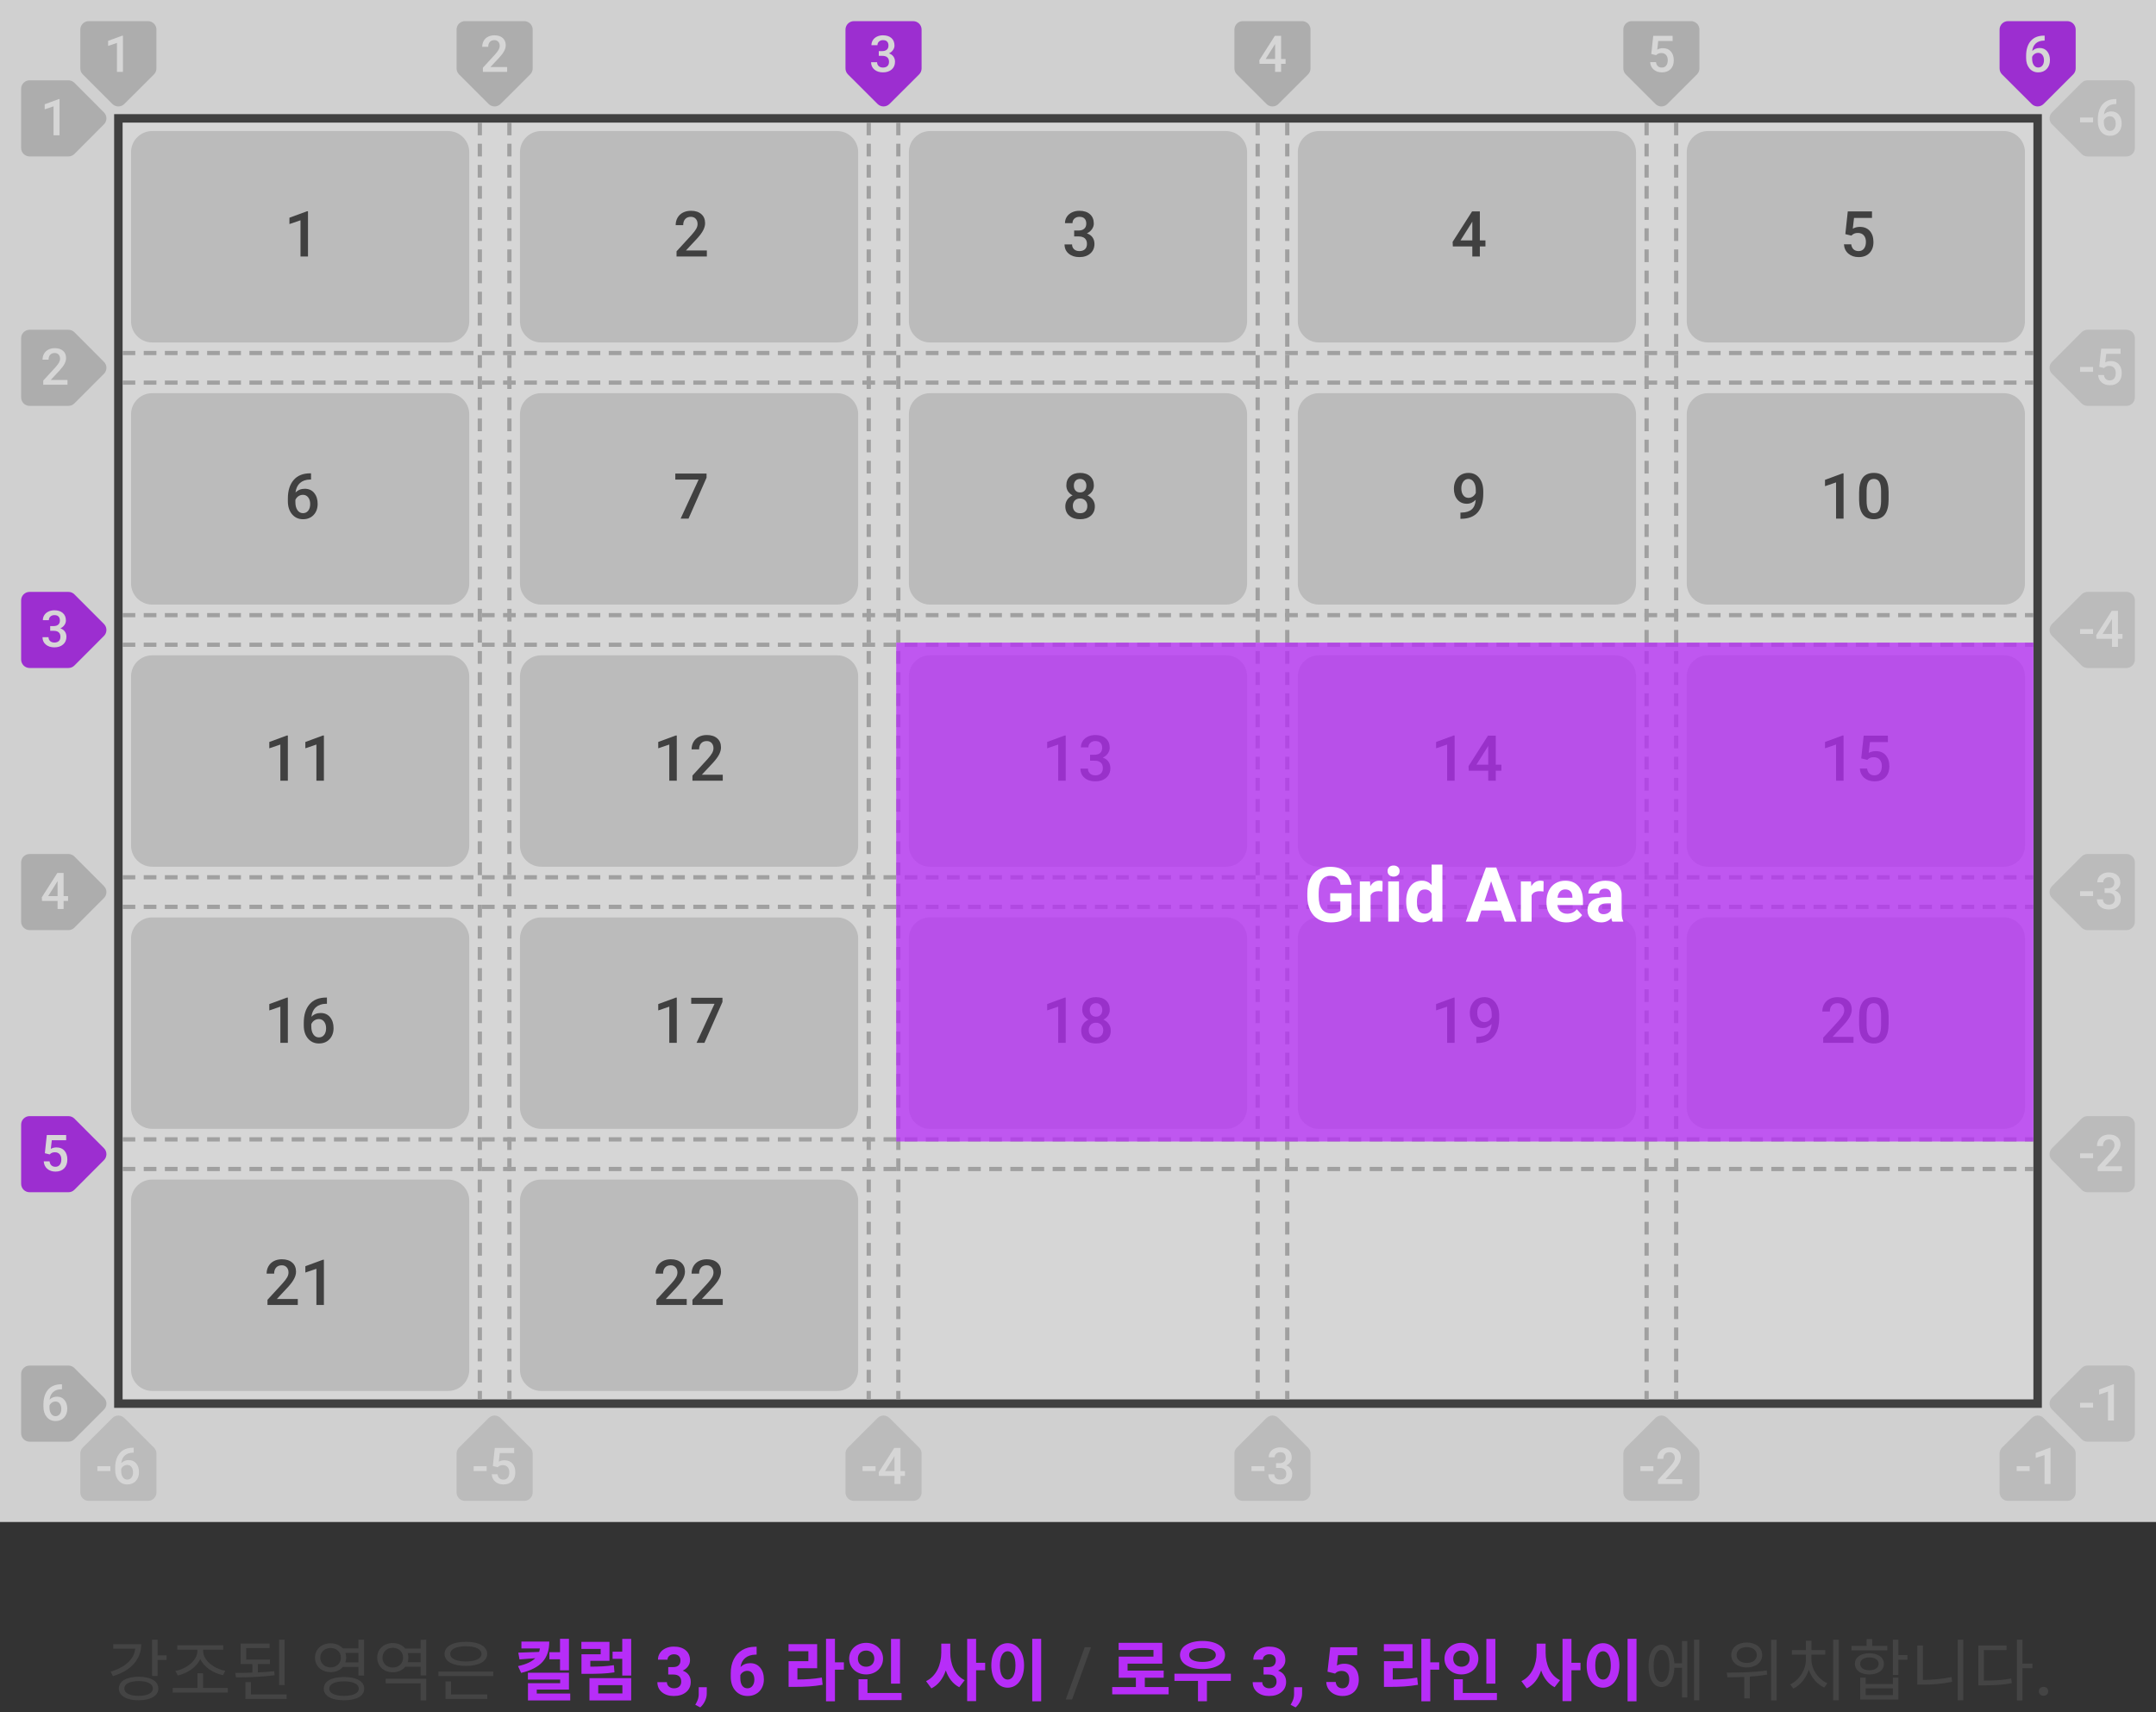 <svg width="510" height="405" viewBox="0 0 510 405" fill="none" xmlns="http://www.w3.org/2000/svg">
<rect x="0" y="0" width="510" height="405" fill="#333333" stroke="none"/>
<g opacity="0.8">
<rect width="510" height="360" fill="#F7F7F7"/>
<path d="M19 7C19 5.895 19.895 5 21 5H35C36.105 5 37 5.895 37 7V16.186C37 16.717 36.789 17.226 36.413 17.601L29.413 24.589C28.632 25.369 27.368 25.369 26.587 24.589L19.587 17.601C19.211 17.226 19 16.717 19 16.186V7Z" fill="#CCCCCC"/>
<path d="M29.084 17H27.666V10.15L25.574 10.865V9.664L28.902 8.439H29.084V17Z" fill="white"/>
<path d="M108 7C108 5.895 108.895 5 110 5H124C125.105 5 126 5.895 126 7V16.186C126 16.717 125.789 17.226 125.413 17.601L118.413 24.589C117.632 25.369 116.368 25.369 115.587 24.589L108.587 17.601C108.211 17.226 108 16.717 108 16.186V7Z" fill="#CCCCCC"/>
<path d="M119.965 17H114.229V16.021L117.07 12.922C117.48 12.465 117.771 12.084 117.943 11.779C118.119 11.471 118.207 11.162 118.207 10.854C118.207 10.447 118.092 10.119 117.861 9.869C117.635 9.619 117.328 9.494 116.941 9.494C116.48 9.494 116.123 9.635 115.869 9.916C115.615 10.197 115.488 10.582 115.488 11.07H114.064C114.064 10.551 114.182 10.084 114.416 9.67C114.654 9.252 114.992 8.928 115.43 8.697C115.871 8.467 116.379 8.352 116.953 8.352C117.781 8.352 118.434 8.561 118.91 8.979C119.391 9.393 119.631 9.967 119.631 10.701C119.631 11.127 119.51 11.574 119.268 12.043C119.029 12.508 118.637 13.037 118.09 13.631L116.004 15.863H119.965V17Z" fill="white"/>
<path d="M200 7C200 5.895 200.895 5 202 5H216C217.105 5 218 5.895 218 7V16.186C218 16.717 217.789 17.226 217.413 17.601L210.413 24.589C209.632 25.369 208.368 25.369 207.587 24.589L200.587 17.601C200.211 17.226 200 16.717 200 16.186V7Z" fill="#B72DF8"/>
<path d="M207.875 12.084H208.742C209.18 12.08 209.525 11.967 209.779 11.744C210.037 11.521 210.166 11.199 210.166 10.777C210.166 10.371 210.059 10.057 209.844 9.834C209.633 9.607 209.309 9.494 208.871 9.494C208.488 9.494 208.174 9.605 207.928 9.828C207.682 10.047 207.559 10.334 207.559 10.69H206.135C206.135 10.252 206.25 9.854 206.48 9.494C206.715 9.135 207.039 8.855 207.453 8.656C207.871 8.453 208.338 8.352 208.854 8.352C209.705 8.352 210.373 8.566 210.857 8.996C211.346 9.422 211.59 10.016 211.59 10.777C211.59 11.16 211.467 11.521 211.221 11.861C210.979 12.197 210.664 12.451 210.277 12.623C210.746 12.783 211.102 13.035 211.344 13.379C211.59 13.723 211.713 14.133 211.713 14.609C211.713 15.375 211.449 15.984 210.922 16.438C210.398 16.891 209.709 17.117 208.854 17.117C208.033 17.117 207.361 16.898 206.838 16.461C206.314 16.023 206.053 15.441 206.053 14.715H207.477C207.477 15.09 207.602 15.395 207.852 15.629C208.105 15.863 208.445 15.98 208.871 15.98C209.312 15.98 209.66 15.863 209.914 15.629C210.168 15.395 210.295 15.055 210.295 14.609C210.295 14.16 210.162 13.815 209.896 13.572C209.631 13.33 209.236 13.209 208.713 13.209H207.875V12.084Z" fill="white"/>
<path d="M292 7C292 5.895 292.895 5 294 5H308C309.105 5 310 5.895 310 7V16.186C310 16.717 309.789 17.226 309.413 17.601L302.413 24.589C301.632 25.369 300.368 25.369 299.587 24.589L292.587 17.601C292.211 17.226 292 16.717 292 16.186V7Z" fill="#CCCCCC"/>
<path d="M303.045 13.959H304.105V15.102H303.045V17H301.621V15.102H297.936L297.895 14.234L301.574 8.469H303.045V13.959ZM299.389 13.959H301.621V10.396L301.516 10.584L299.389 13.959Z" fill="white"/>
<path d="M384 7C384 5.895 384.895 5 386 5H400C401.105 5 402 5.895 402 7V16.186C402 16.717 401.789 17.226 401.413 17.601L394.413 24.589C393.632 25.369 392.368 25.369 391.587 24.589L384.587 17.601C384.211 17.226 384 16.717 384 16.186V7Z" fill="#CCCCCC"/>
<path d="M390.609 12.77L391.072 8.469H395.654V9.699H392.256L392.021 11.738C392.416 11.512 392.861 11.398 393.357 11.398C394.17 11.398 394.801 11.658 395.25 12.178C395.703 12.697 395.93 13.396 395.93 14.275C395.93 15.143 395.68 15.834 395.18 16.35C394.68 16.861 393.994 17.117 393.123 17.117C392.342 17.117 391.693 16.896 391.178 16.455C390.666 16.01 390.389 15.424 390.346 14.697H391.723C391.777 15.111 391.926 15.43 392.168 15.652C392.41 15.871 392.727 15.98 393.117 15.98C393.555 15.98 393.895 15.824 394.137 15.512C394.383 15.199 394.506 14.773 394.506 14.234C394.506 13.715 394.371 13.305 394.102 13.004C393.832 12.699 393.461 12.547 392.988 12.547C392.73 12.547 392.512 12.582 392.332 12.652C392.152 12.719 391.957 12.852 391.746 13.051L390.609 12.77Z" fill="white"/>
<path d="M473 7C473 5.895 473.895 5 475 5H489C490.105 5 491 5.895 491 7V16.186C491 16.717 490.789 17.226 490.413 17.601L483.413 24.589C482.632 25.369 481.368 25.369 480.587 24.589L473.587 17.601C473.211 17.226 473 16.717 473 16.186V7Z" fill="#B72DF8"/>
<path d="M483.658 8.428V9.605H483.482C482.686 9.617 482.049 9.836 481.572 10.262C481.096 10.688 480.812 11.291 480.723 12.072C481.18 11.592 481.764 11.352 482.475 11.352C483.229 11.352 483.822 11.617 484.256 12.148C484.693 12.68 484.912 13.365 484.912 14.205C484.912 15.072 484.656 15.775 484.145 16.314C483.637 16.85 482.969 17.117 482.141 17.117C481.289 17.117 480.598 16.803 480.066 16.174C479.539 15.545 479.275 14.721 479.275 13.701V13.215C479.275 11.719 479.639 10.547 480.365 9.699C481.096 8.852 482.145 8.428 483.512 8.428H483.658ZM482.129 12.5C481.816 12.5 481.529 12.588 481.268 12.764C481.01 12.94 480.82 13.174 480.699 13.467V13.9C480.699 14.533 480.832 15.037 481.098 15.412C481.363 15.783 481.707 15.969 482.129 15.969C482.551 15.969 482.885 15.81 483.131 15.494C483.377 15.178 483.5 14.762 483.5 14.246C483.5 13.73 483.375 13.31 483.125 12.986C482.875 12.662 482.543 12.5 482.129 12.5Z" fill="white"/>
<path d="M37 353C37 354.105 36.105 355 35 355L21 355C19.895 355 19 354.105 19 353L19 343.814C19 343.283 19.211 342.774 19.587 342.399L26.587 335.411C27.368 334.631 28.632 334.631 29.413 335.411L36.413 342.399C36.789 342.774 37 343.283 37 343.814L37 353Z" fill="#DDDDDD"/>
<path d="M26.113 347.947H23.037V346.799H26.113V347.947ZM31.627 342.428V343.605H31.451C30.654 343.617 30.018 343.836 29.541 344.262C29.064 344.688 28.781 345.291 28.691 346.072C29.148 345.592 29.732 345.352 30.443 345.352C31.197 345.352 31.791 345.617 32.225 346.148C32.662 346.68 32.881 347.365 32.881 348.205C32.881 349.072 32.625 349.775 32.113 350.314C31.605 350.85 30.938 351.117 30.109 351.117C29.258 351.117 28.566 350.803 28.035 350.174C27.508 349.545 27.244 348.721 27.244 347.701V347.215C27.244 345.719 27.607 344.547 28.334 343.699C29.064 342.852 30.113 342.428 31.48 342.428H31.627ZM30.098 346.5C29.785 346.5 29.498 346.588 29.236 346.764C28.979 346.939 28.789 347.174 28.668 347.467V347.9C28.668 348.533 28.801 349.037 29.066 349.412C29.332 349.783 29.676 349.969 30.098 349.969C30.52 349.969 30.854 349.811 31.1 349.494C31.346 349.178 31.469 348.762 31.469 348.246C31.469 347.73 31.344 347.311 31.094 346.986C30.844 346.662 30.512 346.5 30.098 346.5Z" fill="white"/>
<path d="M126 353C126 354.105 125.105 355 124 355L110 355C108.895 355 108 354.105 108 353L108 343.814C108 343.283 108.211 342.774 108.587 342.399L115.587 335.411C116.368 334.631 117.632 334.631 118.413 335.411L125.413 342.399C125.789 342.774 126 343.283 126 343.814L126 353Z" fill="#DDDDDD"/>
<path d="M115.113 347.947H112.037V346.799H115.113V347.947ZM116.578 346.77L117.041 342.469H121.623V343.699H118.225L117.99 345.738C118.385 345.512 118.83 345.398 119.326 345.398C120.139 345.398 120.77 345.658 121.219 346.178C121.672 346.697 121.898 347.396 121.898 348.275C121.898 349.143 121.648 349.834 121.148 350.35C120.648 350.861 119.963 351.117 119.092 351.117C118.311 351.117 117.662 350.896 117.146 350.455C116.635 350.01 116.357 349.424 116.314 348.697H117.691C117.746 349.111 117.895 349.43 118.137 349.652C118.379 349.871 118.695 349.98 119.086 349.98C119.523 349.98 119.863 349.824 120.105 349.512C120.352 349.199 120.475 348.773 120.475 348.234C120.475 347.715 120.34 347.305 120.07 347.004C119.801 346.699 119.43 346.547 118.957 346.547C118.699 346.547 118.48 346.582 118.301 346.652C118.121 346.719 117.926 346.852 117.715 347.051L116.578 346.77Z" fill="white"/>
<path d="M218 353C218 354.105 217.105 355 216 355L202 355C200.895 355 200 354.105 200 353L200 343.814C200 343.283 200.211 342.774 200.587 342.399L207.587 335.411C208.368 334.631 209.632 334.631 210.413 335.411L217.413 342.399C217.789 342.774 218 343.283 218 343.814L218 353Z" fill="#DDDDDD"/>
<path d="M207.113 347.947H204.037V346.799H207.113V347.947ZM213.014 347.959H214.074V349.102H213.014V351H211.59V349.102H207.904L207.863 348.234L211.543 342.469H213.014V347.959ZM209.357 347.959H211.59V344.396L211.484 344.584L209.357 347.959Z" fill="white"/>
<path d="M310 353C310 354.105 309.105 355 308 355L294 355C292.895 355 292 354.105 292 353L292 343.814C292 343.283 292.211 342.774 292.587 342.399L299.587 335.411C300.368 334.631 301.632 334.631 302.413 335.411L309.413 342.399C309.789 342.774 310 343.283 310 343.814L310 353Z" fill="#DDDDDD"/>
<path d="M299.113 347.947H296.037V346.799H299.113V347.947ZM301.844 346.084H302.711C303.148 346.08 303.494 345.967 303.748 345.744C304.006 345.521 304.135 345.199 304.135 344.777C304.135 344.371 304.027 344.057 303.812 343.834C303.602 343.607 303.277 343.494 302.84 343.494C302.457 343.494 302.143 343.605 301.896 343.828C301.65 344.047 301.527 344.334 301.527 344.689H300.104C300.104 344.252 300.219 343.854 300.449 343.494C300.684 343.135 301.008 342.855 301.422 342.656C301.84 342.453 302.307 342.352 302.822 342.352C303.674 342.352 304.342 342.566 304.826 342.996C305.314 343.422 305.559 344.016 305.559 344.777C305.559 345.16 305.436 345.521 305.189 345.861C304.947 346.197 304.633 346.451 304.246 346.623C304.715 346.783 305.07 347.035 305.312 347.379C305.559 347.723 305.682 348.133 305.682 348.609C305.682 349.375 305.418 349.984 304.891 350.438C304.367 350.891 303.678 351.117 302.822 351.117C302.002 351.117 301.33 350.898 300.807 350.461C300.283 350.023 300.021 349.441 300.021 348.715H301.445C301.445 349.09 301.57 349.395 301.82 349.629C302.074 349.863 302.414 349.98 302.84 349.98C303.281 349.98 303.629 349.863 303.883 349.629C304.137 349.395 304.264 349.055 304.264 348.609C304.264 348.16 304.131 347.814 303.865 347.572C303.6 347.33 303.205 347.209 302.682 347.209H301.844V346.084Z" fill="white"/>
<path d="M402 353C402 354.105 401.105 355 400 355L386 355C384.895 355 384 354.105 384 353L384 343.814C384 343.283 384.211 342.774 384.587 342.399L391.587 335.411C392.368 334.631 393.632 334.631 394.413 335.411L401.413 342.399C401.789 342.774 402 343.283 402 343.814L402 353Z" fill="#DDDDDD"/>
<path d="M391.113 347.947H388.037V346.799H391.113V347.947ZM397.934 351H392.197V350.021L395.039 346.922C395.449 346.465 395.74 346.084 395.912 345.779C396.088 345.471 396.176 345.162 396.176 344.854C396.176 344.447 396.061 344.119 395.83 343.869C395.604 343.619 395.297 343.494 394.91 343.494C394.449 343.494 394.092 343.635 393.838 343.916C393.584 344.197 393.457 344.582 393.457 345.07H392.033C392.033 344.551 392.15 344.084 392.385 343.67C392.623 343.252 392.961 342.928 393.398 342.697C393.84 342.467 394.348 342.352 394.922 342.352C395.75 342.352 396.402 342.561 396.879 342.979C397.359 343.393 397.6 343.967 397.6 344.701C397.6 345.127 397.479 345.574 397.236 346.043C396.998 346.508 396.605 347.037 396.059 347.631L393.973 349.863H397.934V351Z" fill="white"/>
<path d="M491 353C491 354.105 490.105 355 489 355L475 355C473.895 355 473 354.105 473 353L473 343.814C473 343.283 473.211 342.774 473.587 342.399L480.587 335.411C481.368 334.631 482.632 334.631 483.413 335.411L490.413 342.399C490.789 342.774 491 343.283 491 343.814L491 353Z" fill="#DDDDDD"/>
<path d="M480.113 347.947H477.037V346.799H480.113V347.947ZM485.053 351H483.635V344.15L481.543 344.865V343.664L484.871 342.439H485.053V351Z" fill="white"/>
<path d="M7 37C5.895 37 5 36.105 5 35L5 21C5 19.895 5.895 19 7 19L16.186 19C16.717 19 17.226 19.211 17.601 19.587L24.589 26.587C25.369 27.368 25.369 28.632 24.589 29.413L17.601 36.413C17.226 36.789 16.717 37 16.186 37L7 37Z" fill="#CCCCCC"/>
<path d="M14.084 32H12.666V25.15L10.574 25.865V24.664L13.902 23.439H14.084V32Z" fill="white"/>
<path d="M7 96C5.895 96 5 95.105 5 94L5 80C5 78.895 5.895 78 7 78L16.186 78C16.717 78 17.226 78.211 17.601 78.587L24.589 85.587C25.369 86.368 25.369 87.632 24.589 88.413L17.601 95.413C17.226 95.789 16.717 96 16.186 96L7 96Z" fill="#CCCCCC"/>
<path d="M15.965 91H10.229V90.022L13.07 86.922C13.48 86.465 13.771 86.084 13.943 85.779C14.119 85.471 14.207 85.162 14.207 84.853C14.207 84.447 14.092 84.119 13.861 83.869C13.635 83.619 13.328 83.494 12.941 83.494C12.48 83.494 12.123 83.635 11.869 83.916C11.615 84.197 11.488 84.582 11.488 85.07H10.065C10.065 84.551 10.182 84.084 10.416 83.67C10.654 83.252 10.992 82.928 11.43 82.697C11.871 82.467 12.379 82.352 12.953 82.352C13.781 82.352 14.434 82.561 14.91 82.978C15.391 83.393 15.631 83.967 15.631 84.701C15.631 85.127 15.51 85.574 15.268 86.043C15.029 86.508 14.637 87.037 14.09 87.631L12.004 89.863H15.965V91Z" fill="white"/>
<path d="M7 158C5.895 158 5 157.105 5 156L5 142C5 140.895 5.895 140 7 140L16.186 140C16.717 140 17.226 140.211 17.601 140.587L24.589 147.587C25.369 148.368 25.369 149.632 24.589 150.413L17.601 157.413C17.226 157.789 16.717 158 16.186 158L7 158Z" fill="#B72DF8"/>
<path d="M11.875 148.084H12.742C13.18 148.08 13.525 147.967 13.779 147.744C14.037 147.521 14.166 147.199 14.166 146.777C14.166 146.371 14.059 146.057 13.844 145.834C13.633 145.607 13.309 145.494 12.871 145.494C12.488 145.494 12.174 145.605 11.928 145.828C11.682 146.047 11.559 146.334 11.559 146.689H10.135C10.135 146.252 10.25 145.854 10.48 145.494C10.715 145.135 11.039 144.855 11.453 144.656C11.871 144.453 12.338 144.352 12.854 144.352C13.705 144.352 14.373 144.566 14.857 144.996C15.346 145.422 15.59 146.016 15.59 146.777C15.59 147.16 15.467 147.521 15.221 147.861C14.979 148.197 14.664 148.451 14.277 148.623C14.746 148.783 15.102 149.035 15.344 149.379C15.59 149.723 15.713 150.133 15.713 150.609C15.713 151.375 15.449 151.984 14.922 152.438C14.398 152.891 13.709 153.117 12.854 153.117C12.033 153.117 11.361 152.898 10.838 152.461C10.315 152.023 10.053 151.441 10.053 150.715H11.477C11.477 151.09 11.602 151.395 11.852 151.629C12.105 151.863 12.445 151.98 12.871 151.98C13.312 151.98 13.66 151.863 13.914 151.629C14.168 151.395 14.295 151.055 14.295 150.609C14.295 150.16 14.162 149.814 13.896 149.572C13.631 149.33 13.236 149.209 12.713 149.209H11.875V148.084Z" fill="white"/>
<path d="M7 220C5.895 220 5 219.105 5 218L5 204C5 202.895 5.895 202 7 202L16.186 202C16.717 202 17.226 202.211 17.601 202.587L24.589 209.587C25.369 210.368 25.369 211.632 24.589 212.413L17.601 219.413C17.226 219.789 16.717 220 16.186 220L7 220Z" fill="#CCCCCC"/>
<path d="M15.045 211.959H16.105V213.102H15.045V215H13.621V213.102H9.936L9.895 212.234L13.574 206.469H15.045V211.959ZM11.389 211.959H13.621V208.396L13.516 208.584L11.389 211.959Z" fill="white"/>
<path d="M7 282C5.895 282 5 281.105 5 280L5 266C5 264.895 5.895 264 7 264L16.186 264C16.717 264 17.226 264.211 17.601 264.587L24.589 271.587C25.369 272.368 25.369 273.632 24.589 274.413L17.601 281.413C17.226 281.789 16.717 282 16.186 282L7 282Z" fill="#B72DF8"/>
<path d="M10.609 272.77L11.072 268.469H15.654V269.699H12.256L12.021 271.738C12.416 271.512 12.861 271.398 13.357 271.398C14.17 271.398 14.801 271.658 15.25 272.178C15.703 272.697 15.93 273.396 15.93 274.275C15.93 275.143 15.68 275.834 15.18 276.35C14.68 276.861 13.994 277.117 13.123 277.117C12.342 277.117 11.693 276.896 11.178 276.455C10.666 276.01 10.389 275.424 10.346 274.697H11.723C11.777 275.111 11.926 275.43 12.168 275.652C12.41 275.871 12.727 275.98 13.117 275.98C13.555 275.98 13.895 275.824 14.137 275.512C14.383 275.199 14.506 274.773 14.506 274.234C14.506 273.715 14.371 273.305 14.102 273.004C13.832 272.699 13.461 272.547 12.988 272.547C12.73 272.547 12.512 272.582 12.332 272.652C12.152 272.719 11.957 272.852 11.746 273.051L10.609 272.77Z" fill="white"/>
<path d="M7 341C5.895 341 5 340.105 5 339L5 325C5 323.895 5.895 323 7 323L16.186 323C16.717 323 17.226 323.211 17.601 323.587L24.589 330.587C25.369 331.368 25.369 332.632 24.589 333.413L17.601 340.413C17.226 340.789 16.717 341 16.186 341L7 341Z" fill="#CCCCCC"/>
<path d="M14.658 327.428V328.605H14.482C13.685 328.617 13.049 328.836 12.572 329.262C12.096 329.688 11.812 330.291 11.723 331.072C12.18 330.592 12.764 330.352 13.475 330.352C14.229 330.352 14.822 330.617 15.256 331.148C15.693 331.68 15.912 332.365 15.912 333.205C15.912 334.072 15.656 334.775 15.145 335.314C14.637 335.85 13.969 336.117 13.141 336.117C12.289 336.117 11.598 335.803 11.066 335.174C10.539 334.545 10.275 333.721 10.275 332.701V332.215C10.275 330.719 10.639 329.547 11.365 328.699C12.096 327.852 13.145 327.428 14.512 327.428H14.658ZM13.129 331.5C12.816 331.5 12.529 331.588 12.268 331.764C12.01 331.939 11.82 332.174 11.699 332.467V332.9C11.699 333.533 11.832 334.037 12.098 334.412C12.363 334.783 12.707 334.969 13.129 334.969C13.551 334.969 13.885 334.811 14.131 334.494C14.377 334.178 14.5 333.762 14.5 333.246C14.5 332.73 14.375 332.311 14.125 331.986C13.875 331.662 13.543 331.5 13.129 331.5Z" fill="white"/>
<path d="M503 19C504.105 19 505 19.895 505 21L505 35C505 36.105 504.105 37 503 37L493.814 37C493.283 37 492.774 36.789 492.399 36.413L485.411 29.413C484.631 28.632 484.631 27.368 485.411 26.587L492.399 19.587C492.774 19.211 493.283 19 493.814 19L503 19Z" fill="#DDDDDD"/>
<path d="M495.113 28.947H492.037V27.799H495.113V28.947ZM500.627 23.428V24.605H500.451C499.654 24.617 499.018 24.836 498.541 25.262C498.064 25.688 497.781 26.291 497.691 27.072C498.148 26.592 498.732 26.352 499.443 26.352C500.197 26.352 500.791 26.617 501.225 27.148C501.662 27.68 501.881 28.365 501.881 29.205C501.881 30.072 501.625 30.775 501.113 31.314C500.605 31.85 499.938 32.117 499.109 32.117C498.258 32.117 497.566 31.803 497.035 31.174C496.508 30.545 496.244 29.721 496.244 28.701V28.215C496.244 26.719 496.607 25.547 497.334 24.699C498.064 23.852 499.113 23.428 500.48 23.428H500.627ZM499.098 27.5C498.785 27.5 498.498 27.588 498.236 27.764C497.979 27.939 497.789 28.174 497.668 28.467V28.9C497.668 29.533 497.801 30.037 498.066 30.412C498.332 30.783 498.676 30.969 499.098 30.969C499.52 30.969 499.854 30.811 500.1 30.494C500.346 30.178 500.469 29.762 500.469 29.246C500.469 28.73 500.344 28.311 500.094 27.986C499.844 27.662 499.512 27.5 499.098 27.5Z" fill="white"/>
<path d="M503 78C504.105 78 505 78.895 505 80L505 94C505 95.105 504.105 96 503 96L493.814 96C493.283 96 492.774 95.789 492.399 95.413L485.411 88.413C484.631 87.632 484.631 86.368 485.411 85.587L492.399 78.587C492.774 78.211 493.283 78 493.814 78L503 78Z" fill="#DDDDDD"/>
<path d="M495.113 87.947H492.037V86.799H495.113V87.947ZM496.578 86.769L497.041 82.469H501.623V83.699H498.225L497.99 85.738C498.385 85.512 498.83 85.398 499.326 85.398C500.139 85.398 500.77 85.658 501.219 86.178C501.672 86.697 501.898 87.397 501.898 88.275C501.898 89.143 501.648 89.834 501.148 90.35C500.648 90.861 499.963 91.117 499.092 91.117C498.311 91.117 497.662 90.897 497.146 90.455C496.635 90.01 496.357 89.424 496.314 88.697H497.691C497.746 89.111 497.895 89.43 498.137 89.652C498.379 89.871 498.695 89.981 499.086 89.981C499.523 89.981 499.863 89.824 500.105 89.512C500.352 89.199 500.475 88.773 500.475 88.234C500.475 87.715 500.34 87.305 500.07 87.004C499.801 86.699 499.43 86.547 498.957 86.547C498.699 86.547 498.48 86.582 498.301 86.652C498.121 86.719 497.926 86.852 497.715 87.051L496.578 86.769Z" fill="white"/>
<path d="M503 140C504.105 140 505 140.895 505 142L505 156C505 157.105 504.105 158 503 158L493.814 158C493.283 158 492.774 157.789 492.399 157.413L485.411 150.413C484.631 149.632 484.631 148.368 485.411 147.587L492.399 140.587C492.774 140.211 493.283 140 493.814 140L503 140Z" fill="#DDDDDD"/>
<path d="M495.113 149.947H492.037V148.799H495.113V149.947ZM501.014 149.959H502.074V151.102H501.014V153H499.59V151.102H495.904L495.863 150.234L499.543 144.469H501.014V149.959ZM497.357 149.959H499.59V146.396L499.484 146.584L497.357 149.959Z" fill="white"/>
<path d="M503 202C504.105 202 505 202.895 505 204L505 218C505 219.105 504.105 220 503 220L493.814 220C493.283 220 492.774 219.789 492.399 219.413L485.411 212.413C484.631 211.632 484.631 210.368 485.411 209.587L492.399 202.587C492.774 202.211 493.283 202 493.814 202L503 202Z" fill="#DDDDDD"/>
<path d="M495.113 211.947H492.037V210.799H495.113V211.947ZM497.844 210.084H498.711C499.148 210.08 499.494 209.967 499.748 209.744C500.006 209.521 500.135 209.199 500.135 208.777C500.135 208.371 500.027 208.057 499.812 207.834C499.602 207.607 499.277 207.494 498.84 207.494C498.457 207.494 498.143 207.605 497.896 207.828C497.65 208.047 497.527 208.334 497.527 208.689H496.104C496.104 208.252 496.219 207.854 496.449 207.494C496.684 207.135 497.008 206.855 497.422 206.656C497.84 206.453 498.307 206.352 498.822 206.352C499.674 206.352 500.342 206.566 500.826 206.996C501.314 207.422 501.559 208.016 501.559 208.777C501.559 209.16 501.436 209.521 501.189 209.861C500.947 210.197 500.633 210.451 500.246 210.623C500.715 210.783 501.07 211.035 501.312 211.379C501.559 211.723 501.682 212.133 501.682 212.609C501.682 213.375 501.418 213.984 500.891 214.438C500.367 214.891 499.678 215.117 498.822 215.117C498.002 215.117 497.33 214.898 496.807 214.461C496.283 214.023 496.021 213.441 496.021 212.715H497.445C497.445 213.09 497.57 213.395 497.82 213.629C498.074 213.863 498.414 213.98 498.84 213.98C499.281 213.98 499.629 213.863 499.883 213.629C500.137 213.395 500.264 213.055 500.264 212.609C500.264 212.16 500.131 211.814 499.865 211.572C499.6 211.33 499.205 211.209 498.682 211.209H497.844V210.084Z" fill="white"/>
<path d="M503 264C504.105 264 505 264.895 505 266L505 280C505 281.105 504.105 282 503 282L493.814 282C493.283 282 492.774 281.789 492.399 281.413L485.411 274.413C484.631 273.632 484.631 272.368 485.411 271.587L492.399 264.587C492.774 264.211 493.283 264 493.814 264L503 264Z" fill="#DDDDDD"/>
<path d="M495.113 273.947H492.037V272.799H495.113V273.947ZM501.934 277H496.197V276.021L499.039 272.922C499.449 272.465 499.74 272.084 499.912 271.779C500.088 271.471 500.176 271.162 500.176 270.854C500.176 270.447 500.061 270.119 499.83 269.869C499.604 269.619 499.297 269.494 498.91 269.494C498.449 269.494 498.092 269.635 497.838 269.916C497.584 270.197 497.457 270.582 497.457 271.07H496.033C496.033 270.551 496.15 270.084 496.385 269.67C496.623 269.252 496.961 268.928 497.398 268.697C497.84 268.467 498.348 268.352 498.922 268.352C499.75 268.352 500.402 268.561 500.879 268.979C501.359 269.393 501.6 269.967 501.6 270.701C501.6 271.127 501.479 271.574 501.236 272.043C500.998 272.508 500.605 273.037 500.059 273.631L497.973 275.863H501.934V277Z" fill="white"/>
<path d="M503 323C504.105 323 505 323.895 505 325L505 339C505 340.105 504.105 341 503 341L493.814 341C493.283 341 492.774 340.789 492.399 340.413L485.411 333.413C484.631 332.632 484.631 331.368 485.411 330.587L492.399 323.587C492.774 323.211 493.283 323 493.814 323L503 323Z" fill="#DDDDDD"/>
<path d="M495.113 332.947H492.037V331.799H495.113V332.947ZM500.053 336H498.635V329.15L496.543 329.865V328.664L499.871 327.439H500.053V336Z" fill="white"/>
<rect width="452" height="302" transform="translate(29 29)" fill="white"/>
<path d="M31 36C31 33.239 33.239 31 36 31H106C108.761 31 111 33.239 111 36V76C111 78.761 108.761 81 106 81H36C33.239 81 31 78.761 31 76V36Z" fill="#DDDDDD"/>
<path d="M72.855 60.667H71.082V52.105L68.468 52.998V51.497L72.628 49.966H72.855V60.667Z" fill="#444444"/>
<path d="M123 36C123 33.239 125.239 31 128 31H198C200.761 31 203 33.239 203 36V76C203 78.761 200.761 81 198 81H128C125.239 81 123 78.761 123 76V36Z" fill="#DDDDDD"/>
<path d="M167.206 60.667H160.036V59.444L163.588 55.569C164.101 54.998 164.464 54.522 164.679 54.141C164.899 53.755 165.009 53.369 165.009 52.984C165.009 52.476 164.865 52.066 164.577 51.753C164.293 51.441 163.91 51.284 163.427 51.284C162.851 51.284 162.404 51.46 162.086 51.812C161.769 52.163 161.61 52.644 161.61 53.255H159.831C159.831 52.605 159.977 52.022 160.27 51.504C160.568 50.982 160.99 50.576 161.537 50.288C162.089 50 162.724 49.856 163.441 49.856C164.477 49.856 165.292 50.117 165.888 50.64C166.488 51.157 166.789 51.875 166.789 52.793C166.789 53.325 166.637 53.885 166.334 54.471C166.037 55.051 165.546 55.713 164.862 56.455L162.255 59.246H167.206V60.667Z" fill="#444444"/>
<path d="M215 36C215 33.239 217.239 31 220 31H290C292.761 31 295 33.239 295 36V76C295 78.761 292.761 81 290 81H220C217.239 81 215 78.761 215 76V36Z" fill="#DDDDDD"/>
<path d="M254.094 54.522H255.178C255.725 54.517 256.157 54.375 256.474 54.097C256.796 53.819 256.958 53.416 256.958 52.888C256.958 52.381 256.823 51.987 256.555 51.709C256.291 51.426 255.886 51.284 255.339 51.284C254.86 51.284 254.467 51.424 254.16 51.702C253.852 51.975 253.698 52.334 253.698 52.779H251.918C251.918 52.232 252.062 51.734 252.351 51.284C252.644 50.835 253.049 50.486 253.566 50.237C254.089 49.983 254.672 49.856 255.317 49.856C256.381 49.856 257.216 50.125 257.822 50.662C258.432 51.194 258.737 51.936 258.737 52.888C258.737 53.367 258.583 53.819 258.276 54.243C257.973 54.663 257.58 54.981 257.097 55.196C257.683 55.396 258.127 55.711 258.43 56.14C258.737 56.57 258.891 57.083 258.891 57.678C258.891 58.636 258.562 59.397 257.902 59.964C257.248 60.53 256.386 60.813 255.317 60.813C254.292 60.813 253.452 60.54 252.797 59.993C252.143 59.446 251.816 58.718 251.816 57.81H253.596C253.596 58.279 253.752 58.66 254.064 58.953C254.382 59.246 254.807 59.392 255.339 59.392C255.891 59.392 256.325 59.246 256.643 58.953C256.96 58.66 257.119 58.235 257.119 57.678C257.119 57.117 256.953 56.685 256.621 56.382C256.289 56.079 255.795 55.928 255.141 55.928H254.094V54.522Z" fill="#444444"/>
<path d="M307 36C307 33.239 309.239 31 312 31H382C384.761 31 387 33.239 387 36V76C387 78.761 384.761 81 382 81H312C309.239 81 307 78.761 307 76V36Z" fill="#DDDDDD"/>
<path d="M350.056 56.865H351.382V58.294H350.056V60.667H348.276V58.294H343.669L343.618 57.21L348.218 50.003H350.056V56.865ZM345.486 56.865H348.276V52.412L348.145 52.647L345.486 56.865Z" fill="#444444"/>
<path d="M399 36C399 33.239 401.239 31 404 31H474C476.761 31 479 33.239 479 36V76C479 78.761 476.761 81 474 81H404C401.239 81 399 78.761 399 76V36Z" fill="#DDDDDD"/>
<path d="M436.512 55.379L437.09 50.003H442.818V51.541H438.57L438.277 54.09C438.77 53.806 439.327 53.665 439.947 53.665C440.962 53.665 441.751 53.989 442.312 54.639C442.879 55.288 443.162 56.162 443.162 57.261C443.162 58.345 442.85 59.209 442.225 59.854C441.6 60.493 440.743 60.813 439.654 60.813C438.677 60.813 437.867 60.537 437.222 59.986C436.583 59.429 436.236 58.697 436.182 57.788H437.903C437.972 58.306 438.157 58.704 438.46 58.982C438.763 59.256 439.158 59.392 439.646 59.392C440.193 59.392 440.618 59.197 440.921 58.806C441.229 58.416 441.382 57.883 441.382 57.21C441.382 56.56 441.214 56.048 440.877 55.672C440.54 55.291 440.076 55.1 439.485 55.1C439.163 55.1 438.89 55.144 438.665 55.232C438.44 55.315 438.196 55.481 437.933 55.73L436.512 55.379Z" fill="#444444"/>
<path d="M31 98C31 95.239 33.239 93 36 93H106C108.761 93 111 95.239 111 98V138C111 140.761 108.761 143 106 143H36C33.239 143 31 140.761 31 138V98Z" fill="#DDDDDD"/>
<path d="M73.573 111.951V113.424H73.353C72.357 113.438 71.561 113.712 70.965 114.244C70.37 114.776 70.016 115.531 69.903 116.507C70.475 115.906 71.205 115.606 72.093 115.606C73.036 115.606 73.778 115.938 74.32 116.602C74.867 117.266 75.14 118.123 75.14 119.173C75.14 120.257 74.82 121.136 74.181 121.81C73.546 122.479 72.711 122.813 71.676 122.813C70.611 122.813 69.747 122.42 69.083 121.634C68.424 120.848 68.094 119.818 68.094 118.543V117.935C68.094 116.065 68.548 114.6 69.457 113.541C70.37 112.481 71.681 111.951 73.39 111.951H73.573ZM71.661 117.042C71.27 117.042 70.912 117.152 70.585 117.371C70.262 117.591 70.025 117.884 69.874 118.25V118.792C69.874 119.583 70.04 120.213 70.372 120.682C70.704 121.146 71.134 121.378 71.661 121.378C72.189 121.378 72.606 121.18 72.914 120.784C73.221 120.389 73.375 119.869 73.375 119.224C73.375 118.58 73.219 118.055 72.906 117.65C72.594 117.244 72.179 117.042 71.661 117.042Z" fill="#444444"/>
<path d="M123 98C123 95.239 125.239 93 128 93H198C200.761 93 203 95.239 203 98V138C203 140.761 200.761 143 198 143H128C125.239 143 123 140.761 123 138V98Z" fill="#DDDDDD"/>
<path d="M167.133 112.991L162.87 122.667H161.002L165.258 113.431H159.743V112.003H167.133V112.991Z" fill="#444444"/>
<path d="M215 98C215 95.239 217.239 93 220 93H290C292.761 93 295 95.239 295 98V138C295 140.761 292.761 143 290 143H220C217.239 143 215 140.761 215 138V98Z" fill="#DDDDDD"/>
<path d="M258.752 114.815C258.752 115.338 258.618 115.804 258.349 116.214C258.081 116.619 257.714 116.939 257.25 117.174C257.807 117.432 258.234 117.786 258.532 118.236C258.835 118.685 258.986 119.193 258.986 119.759C258.986 120.697 258.669 121.441 258.034 121.993C257.399 122.54 256.555 122.813 255.5 122.813C254.44 122.813 253.591 122.537 252.951 121.986C252.316 121.434 251.999 120.692 251.999 119.759C251.999 119.188 252.15 118.675 252.453 118.221C252.756 117.767 253.181 117.418 253.728 117.174C253.269 116.939 252.905 116.619 252.636 116.214C252.373 115.804 252.241 115.338 252.241 114.815C252.241 113.907 252.534 113.187 253.12 112.655C253.706 112.122 254.497 111.856 255.493 111.856C256.494 111.856 257.287 112.122 257.873 112.655C258.459 113.187 258.752 113.907 258.752 114.815ZM257.207 119.671C257.207 119.144 257.048 118.719 256.73 118.397C256.418 118.07 256.003 117.906 255.485 117.906C254.968 117.906 254.553 118.067 254.24 118.389C253.933 118.712 253.779 119.139 253.779 119.671C253.779 120.194 253.93 120.611 254.233 120.924C254.541 121.236 254.963 121.392 255.5 121.392C256.037 121.392 256.455 121.241 256.752 120.938C257.055 120.635 257.207 120.213 257.207 119.671ZM256.979 114.881C256.979 114.417 256.845 114.036 256.577 113.739C256.308 113.436 255.947 113.284 255.493 113.284C255.039 113.284 254.68 113.428 254.416 113.717C254.152 114 254.021 114.388 254.021 114.881C254.021 115.369 254.152 115.758 254.416 116.046C254.685 116.334 255.046 116.478 255.5 116.478C255.954 116.478 256.313 116.334 256.577 116.046C256.845 115.758 256.979 115.369 256.979 114.881Z" fill="#444444"/>
<path d="M307 98C307 95.239 309.239 93 312 93H382C384.761 93 387 95.239 387 98V138C387 140.761 384.761 143 382 143H312C309.239 143 307 140.761 307 138V98Z" fill="#DDDDDD"/>
<path d="M349.082 118.206C348.486 118.836 347.791 119.151 346.995 119.151C346.057 119.151 345.31 118.824 344.753 118.17C344.197 117.51 343.918 116.646 343.918 115.577C343.918 114.874 344.06 114.237 344.343 113.665C344.626 113.094 345.029 112.65 345.552 112.332C346.074 112.015 346.68 111.856 347.368 111.856C348.442 111.856 349.294 112.257 349.924 113.057C350.554 113.858 350.869 114.93 350.869 116.273V116.771C350.869 118.695 350.435 120.162 349.565 121.173C348.696 122.183 347.4 122.696 345.676 122.711H345.464V121.239H345.72C346.77 121.224 347.576 120.972 348.137 120.484C348.699 119.991 349.014 119.232 349.082 118.206ZM347.368 117.76C347.725 117.76 348.059 117.657 348.372 117.452C348.684 117.247 348.926 116.964 349.097 116.602V115.906C349.097 115.12 348.936 114.488 348.613 114.01C348.291 113.531 347.874 113.292 347.361 113.292C346.848 113.292 346.438 113.504 346.13 113.929C345.828 114.349 345.676 114.881 345.676 115.526C345.676 116.195 345.83 116.734 346.138 117.144C346.445 117.554 346.855 117.76 347.368 117.76Z" fill="#444444"/>
<path d="M399 98C399 95.239 401.239 93 404 93H474C476.761 93 479 95.239 479 98V138C479 140.761 476.761 143 474 143H404C401.239 143 399 140.761 399 138V98Z" fill="#DDDDDD"/>
<path d="M436.092 122.667H434.32V114.105L431.705 114.998V113.497L435.865 111.966H436.092V122.667ZM446.749 118.177C446.749 119.71 446.461 120.867 445.885 121.649C445.313 122.425 444.442 122.813 443.27 122.813C442.118 122.813 441.249 122.435 440.663 121.678C440.082 120.916 439.784 119.791 439.769 118.302V116.456C439.769 114.923 440.055 113.773 440.626 113.006C441.202 112.24 442.079 111.856 443.255 111.856C444.422 111.856 445.292 112.23 445.863 112.977C446.439 113.724 446.734 114.842 446.749 116.331V118.177ZM444.969 116.185C444.969 115.184 444.833 114.451 444.559 113.988C444.286 113.519 443.851 113.284 443.255 113.284C442.674 113.284 442.247 113.507 441.974 113.951C441.7 114.39 441.556 115.079 441.542 116.016V118.433C441.542 119.429 441.681 120.172 441.959 120.66C442.237 121.148 442.674 121.392 443.27 121.392C443.841 121.392 444.264 121.168 444.537 120.719C444.811 120.264 444.955 119.556 444.969 118.594V116.185Z" fill="#444444"/>
<path d="M31 160C31 157.239 33.239 155 36 155H106C108.761 155 111 157.239 111 160V200C111 202.761 108.761 205 106 205H36C33.239 205 31 202.761 31 200V160Z" fill="#DDDDDD"/>
<path d="M68.092 184.667H66.32V176.105L63.705 176.998V175.497L67.865 173.966H68.092V184.667ZM76.618 184.667H74.845V176.105L72.231 176.998V175.497L76.391 173.966H76.618V184.667Z" fill="#444444"/>
<path d="M123 160C123 157.239 125.239 155 128 155H198C200.761 155 203 157.239 203 160V200C203 202.761 200.761 205 198 205H128C125.239 205 123 202.761 123 200V160Z" fill="#DDDDDD"/>
<path d="M160.092 184.667H158.32V176.105L155.705 176.998V175.497L159.865 173.966H160.092V184.667ZM170.969 184.667H163.798V183.444L167.351 179.569C167.863 178.998 168.227 178.522 168.442 178.141C168.662 177.755 168.771 177.369 168.771 176.984C168.771 176.476 168.627 176.066 168.339 175.753C168.056 175.441 167.673 175.284 167.189 175.284C166.613 175.284 166.167 175.46 165.849 175.812C165.532 176.163 165.373 176.644 165.373 177.255H163.593C163.593 176.605 163.74 176.022 164.033 175.504C164.331 174.982 164.753 174.576 165.3 174.288C165.852 174 166.486 173.856 167.204 173.856C168.239 173.856 169.055 174.117 169.65 174.64C170.251 175.157 170.551 175.875 170.551 176.793C170.551 177.325 170.4 177.885 170.097 178.47C169.799 179.052 169.309 179.713 168.625 180.455L166.018 183.246H170.969V184.667Z" fill="#444444"/>
<path d="M215 160C215 157.239 217.239 155 220 155H290C292.761 155 295 157.239 295 160V200C295 202.761 292.761 205 290 205H220C217.239 205 215 202.761 215 200V160Z" fill="#DDDDDD"/>
<path d="M252.092 184.667H250.32V176.105L247.705 176.998V175.497L251.865 173.966H252.092V184.667ZM257.856 178.522H258.94C259.487 178.517 259.919 178.375 260.237 178.097C260.559 177.819 260.72 177.416 260.72 176.888C260.72 176.381 260.586 175.988 260.317 175.709C260.054 175.426 259.648 175.284 259.102 175.284C258.623 175.284 258.23 175.424 257.922 175.702C257.615 175.975 257.461 176.334 257.461 176.779H255.681C255.681 176.232 255.825 175.734 256.113 175.284C256.406 174.835 256.812 174.486 257.329 174.237C257.852 173.983 258.435 173.856 259.08 173.856C260.144 173.856 260.979 174.125 261.584 174.662C262.195 175.194 262.5 175.936 262.5 176.888C262.5 177.367 262.346 177.819 262.039 178.243C261.736 178.663 261.343 178.981 260.859 179.196C261.445 179.396 261.89 179.711 262.192 180.14C262.5 180.57 262.654 181.083 262.654 181.678C262.654 182.635 262.324 183.397 261.665 183.964C261.011 184.53 260.149 184.813 259.08 184.813C258.054 184.813 257.214 184.54 256.56 183.993C255.906 183.446 255.579 182.719 255.579 181.81H257.358C257.358 182.279 257.515 182.66 257.827 182.953C258.145 183.246 258.569 183.392 259.102 183.392C259.653 183.392 260.088 183.246 260.405 182.953C260.723 182.66 260.881 182.235 260.881 181.678C260.881 181.117 260.715 180.685 260.383 180.382C260.051 180.079 259.558 179.928 258.904 179.928H257.856V178.522Z" fill="#444444"/>
<path d="M307 160C307 157.239 309.239 155 312 155H382C384.761 155 387 157.239 387 160V200C387 202.761 384.761 205 382 205H312C309.239 205 307 202.761 307 200V160Z" fill="#DDDDDD"/>
<path d="M344.092 184.667H342.32V176.105L339.705 176.998V175.497L343.865 173.966H344.092V184.667ZM353.819 180.865H355.145V182.294H353.819V184.667H352.039V182.294H347.432L347.381 181.21L351.98 174.003H353.819V180.865ZM349.249 180.865H352.039V176.412L351.907 176.647L349.249 180.865Z" fill="#444444"/>
<path d="M399 160C399 157.239 401.239 155 404 155H474C476.761 155 479 157.239 479 160V200C479 202.761 476.761 205 474 205H404C401.239 205 399 202.761 399 200V160Z" fill="#DDDDDD"/>
<path d="M436.092 184.667H434.32V176.105L431.705 176.998V175.497L435.865 173.966H436.092V184.667ZM440.274 179.379L440.853 174.003H446.581V175.541H442.333L442.04 178.09C442.533 177.806 443.089 177.665 443.709 177.665C444.725 177.665 445.514 177.99 446.075 178.639C446.642 179.288 446.925 180.162 446.925 181.261C446.925 182.345 446.612 183.209 445.987 183.854C445.362 184.493 444.505 184.813 443.417 184.813C442.44 184.813 441.629 184.537 440.985 183.986C440.345 183.429 439.999 182.697 439.945 181.788H441.666C441.734 182.306 441.92 182.704 442.223 182.982C442.525 183.256 442.921 183.392 443.409 183.392C443.956 183.392 444.381 183.197 444.684 182.806C444.991 182.416 445.145 181.884 445.145 181.21C445.145 180.56 444.977 180.048 444.64 179.672C444.303 179.291 443.839 179.1 443.248 179.1C442.926 179.1 442.652 179.144 442.428 179.232C442.203 179.315 441.959 179.481 441.695 179.73L440.274 179.379Z" fill="#444444"/>
<path d="M31 222C31 219.239 33.239 217 36 217H106C108.761 217 111 219.239 111 222V262C111 264.761 108.761 267 106 267H36C33.239 267 31 264.761 31 262V222Z" fill="#DDDDDD"/>
<path d="M68.092 246.667H66.32V238.105L63.705 238.998V237.497L67.865 235.966H68.092V246.667ZM77.335 235.951V237.424H77.116C76.12 237.438 75.324 237.712 74.728 238.244C74.132 238.776 73.778 239.531 73.666 240.507C74.237 239.906 74.967 239.606 75.856 239.606C76.798 239.606 77.54 239.938 78.082 240.602C78.629 241.266 78.903 242.123 78.903 243.173C78.903 244.257 78.583 245.136 77.943 245.81C77.309 246.479 76.474 246.813 75.439 246.813C74.374 246.813 73.51 246.42 72.846 245.634C72.186 244.848 71.857 243.818 71.857 242.543V241.935C71.857 240.065 72.311 238.6 73.219 237.541C74.132 236.481 75.443 235.951 77.152 235.951H77.335ZM75.424 241.042C75.033 241.042 74.674 241.152 74.347 241.371C74.025 241.591 73.788 241.884 73.637 242.25V242.792C73.637 243.583 73.803 244.213 74.135 244.682C74.467 245.146 74.897 245.378 75.424 245.378C75.951 245.378 76.369 245.18 76.676 244.784C76.984 244.389 77.138 243.869 77.138 243.224C77.138 242.58 76.981 242.055 76.669 241.65C76.356 241.244 75.941 241.042 75.424 241.042Z" fill="#444444"/>
<path d="M123 222C123 219.239 125.239 217 128 217H198C200.761 217 203 219.239 203 222V262C203 264.761 200.761 267 198 267H128C125.239 267 123 264.761 123 262V222Z" fill="#DDDDDD"/>
<path d="M160.092 246.667H158.32V238.105L155.705 238.998V237.497L159.865 235.966H160.092V246.667ZM170.896 236.991L166.633 246.667H164.765L169.021 237.431H163.505V236.003H170.896V236.991Z" fill="#444444"/>
<path d="M215 222C215 219.239 217.239 217 220 217H290C292.761 217 295 219.239 295 222V262C295 264.761 292.761 267 290 267H220C217.239 267 215 264.761 215 262V222Z" fill="#DDDDDD"/>
<path d="M252.092 246.667H250.32V238.105L247.705 238.998V237.497L251.865 235.966H252.092V246.667ZM262.515 238.815C262.515 239.338 262.38 239.804 262.112 240.214C261.843 240.619 261.477 240.939 261.013 241.174C261.57 241.432 261.997 241.786 262.295 242.236C262.598 242.685 262.749 243.193 262.749 243.759C262.749 244.697 262.432 245.441 261.797 245.993C261.162 246.54 260.317 246.813 259.263 246.813C258.203 246.813 257.354 246.537 256.714 245.986C256.079 245.434 255.762 244.692 255.762 243.759C255.762 243.188 255.913 242.675 256.216 242.221C256.519 241.767 256.943 241.418 257.49 241.174C257.031 240.939 256.667 240.619 256.399 240.214C256.135 239.804 256.003 239.338 256.003 238.815C256.003 237.907 256.296 237.187 256.882 236.655C257.468 236.122 258.259 235.856 259.255 235.856C260.256 235.856 261.05 236.122 261.636 236.655C262.222 237.187 262.515 237.907 262.515 238.815ZM260.969 243.671C260.969 243.144 260.811 242.719 260.493 242.397C260.181 242.07 259.766 241.906 259.248 241.906C258.73 241.906 258.315 242.067 258.003 242.389C257.695 242.712 257.542 243.139 257.542 243.671C257.542 244.194 257.693 244.611 257.996 244.924C258.303 245.236 258.726 245.392 259.263 245.392C259.8 245.392 260.217 245.241 260.515 244.938C260.818 244.635 260.969 244.213 260.969 243.671ZM260.742 238.881C260.742 238.417 260.608 238.036 260.339 237.739C260.071 237.436 259.709 237.284 259.255 237.284C258.801 237.284 258.442 237.428 258.179 237.717C257.915 238 257.783 238.388 257.783 238.881C257.783 239.369 257.915 239.758 258.179 240.046C258.447 240.334 258.809 240.478 259.263 240.478C259.717 240.478 260.076 240.334 260.339 240.046C260.608 239.758 260.742 239.369 260.742 238.881Z" fill="#444444"/>
<path d="M307 222C307 219.239 309.239 217 312 217H382C384.761 217 387 219.239 387 222V262C387 264.761 384.761 267 382 267H312C309.239 267 307 264.761 307 262V222Z" fill="#DDDDDD"/>
<path d="M344.092 246.667H342.32V238.105L339.705 238.998V237.497L343.865 235.966H344.092V246.667ZM352.845 242.206C352.249 242.836 351.553 243.151 350.757 243.151C349.82 243.151 349.073 242.824 348.516 242.17C347.959 241.51 347.681 240.646 347.681 239.577C347.681 238.874 347.823 238.237 348.106 237.665C348.389 237.094 348.792 236.65 349.314 236.332C349.837 236.015 350.442 235.856 351.131 235.856C352.205 235.856 353.057 236.257 353.687 237.057C354.317 237.858 354.632 238.93 354.632 240.273V240.771C354.632 242.695 354.197 244.162 353.328 245.173C352.459 246.183 351.163 246.696 349.439 246.711H349.227V245.239H349.483C350.533 245.224 351.338 244.972 351.9 244.484C352.461 243.991 352.776 243.232 352.845 242.206ZM351.131 241.76C351.487 241.76 351.822 241.657 352.134 241.452C352.447 241.247 352.688 240.964 352.859 240.602V239.906C352.859 239.12 352.698 238.488 352.376 238.01C352.054 237.531 351.636 237.292 351.124 237.292C350.611 237.292 350.201 237.504 349.893 237.929C349.59 238.349 349.439 238.881 349.439 239.526C349.439 240.195 349.593 240.734 349.9 241.144C350.208 241.554 350.618 241.76 351.131 241.76Z" fill="#444444"/>
<path d="M399 222C399 219.239 401.239 217 404 217H474C476.761 217 479 219.239 479 222V262C479 264.761 476.761 267 474 267H404C401.239 267 399 264.761 399 262V222Z" fill="#DDDDDD"/>
<path d="M438.443 246.667H431.273V245.444L434.825 241.569C435.338 240.998 435.702 240.522 435.917 240.141C436.136 239.755 436.246 239.369 436.246 238.984C436.246 238.476 436.102 238.066 435.814 237.753C435.531 237.441 435.147 237.284 434.664 237.284C434.088 237.284 433.641 237.46 433.324 237.812C433.006 238.163 432.848 238.644 432.848 239.255H431.068C431.068 238.605 431.214 238.022 431.507 237.504C431.805 236.982 432.228 236.576 432.774 236.288C433.326 236 433.961 235.856 434.679 235.856C435.714 235.856 436.529 236.117 437.125 236.64C437.726 237.157 438.026 237.875 438.026 238.793C438.026 239.325 437.875 239.885 437.572 240.47C437.274 241.052 436.783 241.713 436.1 242.455L433.492 245.246H438.443V246.667ZM446.749 242.177C446.749 243.71 446.461 244.867 445.885 245.649C445.313 246.425 444.442 246.813 443.27 246.813C442.118 246.813 441.249 246.435 440.663 245.678C440.082 244.916 439.784 243.791 439.769 242.302V240.456C439.769 238.923 440.055 237.773 440.626 237.006C441.202 236.24 442.079 235.856 443.255 235.856C444.422 235.856 445.292 236.23 445.863 236.977C446.439 237.724 446.734 238.842 446.749 240.331V242.177ZM444.969 240.185C444.969 239.184 444.833 238.451 444.559 237.988C444.286 237.519 443.851 237.284 443.255 237.284C442.674 237.284 442.247 237.507 441.974 237.951C441.7 238.39 441.556 239.079 441.542 240.016V242.433C441.542 243.429 441.681 244.172 441.959 244.66C442.237 245.148 442.674 245.392 443.27 245.392C443.841 245.392 444.264 245.168 444.537 244.719C444.811 244.264 444.955 243.556 444.969 242.594V240.185Z" fill="#444444"/>
<path d="M31 284C31 281.239 33.239 279 36 279H106C108.761 279 111 281.239 111 284V324C111 326.761 108.761 329 106 329H36C33.239 329 31 326.761 31 324V284Z" fill="#DDDDDD"/>
<path d="M70.443 308.667H63.273V307.444L66.825 303.569C67.338 302.998 67.702 302.522 67.916 302.141C68.136 301.755 68.246 301.369 68.246 300.984C68.246 300.476 68.102 300.066 67.814 299.753C67.531 299.441 67.147 299.284 66.664 299.284C66.088 299.284 65.641 299.46 65.324 299.812C65.006 300.163 64.848 300.644 64.848 301.255H63.068C63.068 300.605 63.214 300.022 63.507 299.504C63.805 298.982 64.228 298.576 64.774 298.288C65.326 298 65.961 297.856 66.679 297.856C67.714 297.856 68.529 298.117 69.125 298.64C69.726 299.157 70.026 299.875 70.026 300.793C70.026 301.325 69.874 301.885 69.572 302.47C69.274 303.052 68.783 303.713 68.1 304.455L65.492 307.246H70.443V308.667ZM76.618 308.667H74.845V300.105L72.231 300.998V299.497L76.391 297.966H76.618V308.667Z" fill="#444444"/>
<path d="M123 284C123 281.239 125.239 279 128 279H198C200.761 279 203 281.239 203 284V324C203 326.761 200.761 329 198 329H128C125.239 329 123 326.761 123 324V284Z" fill="#DDDDDD"/>
<path d="M162.443 308.667H155.273V307.444L158.825 303.569C159.338 302.998 159.702 302.522 159.917 302.141C160.136 301.755 160.246 301.369 160.246 300.984C160.246 300.476 160.102 300.066 159.814 299.753C159.531 299.441 159.147 299.284 158.664 299.284C158.088 299.284 157.641 299.46 157.324 299.812C157.006 300.163 156.848 300.644 156.848 301.255H155.068C155.068 300.605 155.214 300.022 155.507 299.504C155.805 298.982 156.228 298.576 156.774 298.288C157.326 298 157.961 297.856 158.679 297.856C159.714 297.856 160.529 298.117 161.125 298.64C161.726 299.157 162.026 299.875 162.026 300.793C162.026 301.325 161.875 301.885 161.572 302.47C161.274 303.052 160.783 303.713 160.1 304.455L157.492 307.246H162.443V308.667ZM170.969 308.667H163.798V307.444L167.351 303.569C167.863 302.998 168.227 302.522 168.442 302.141C168.662 301.755 168.771 301.369 168.771 300.984C168.771 300.476 168.627 300.066 168.339 299.753C168.056 299.441 167.673 299.284 167.189 299.284C166.613 299.284 166.167 299.46 165.849 299.812C165.532 300.163 165.373 300.644 165.373 301.255H163.593C163.593 300.605 163.74 300.022 164.033 299.504C164.331 298.982 164.753 298.576 165.3 298.288C165.852 298 166.486 297.856 167.204 297.856C168.239 297.856 169.055 298.117 169.65 298.64C170.251 299.157 170.551 299.875 170.551 300.793C170.551 301.325 170.4 301.885 170.097 302.47C169.799 303.052 169.309 303.713 168.625 304.455L166.018 307.246H170.969V308.667Z" fill="#444444"/>
<path d="M28 28V27H27V28H28ZM482 28H483V27H482V28ZM482 332V333H483V332H482ZM28 332H27V333H28V332ZM28 29H482V27H28V29ZM481 28V332H483V28H481ZM482 331H28V333H482V331ZM29 332V28H27V332H29Z" fill="#444444"/>
<path d="M113.5 29L113.5 331" stroke="#BBBBBB" stroke-dasharray="3 2"/>
<path d="M120.5 29L120.5 331" stroke="#BBBBBB" stroke-dasharray="3 2"/>
<path d="M205.5 29L205.5 331" stroke="#BBBBBB" stroke-dasharray="3 2"/>
<path d="M212.5 29L212.5 331" stroke="#BBBBBB" stroke-dasharray="3 2"/>
<path d="M297.5 29L297.5 331" stroke="#BBBBBB" stroke-dasharray="3 2"/>
<path d="M304.5 29L304.5 331" stroke="#BBBBBB" stroke-dasharray="3 2"/>
<path d="M389.5 29L389.5 331" stroke="#BBBBBB" stroke-dasharray="3 2"/>
<path d="M396.5 29L396.5 331" stroke="#BBBBBB" stroke-dasharray="3 2"/>
<g clip-path="url(#clip0)">
<path d="M29 90.5L481 90.5" stroke="#BBBBBB" stroke-dasharray="3 2"/>
<path d="M29 83.5L481 83.5" stroke="#BBBBBB" stroke-dasharray="3 2"/>
</g>
<g clip-path="url(#clip1)">
<path d="M29 152.5L481 152.5" stroke="#BBBBBB" stroke-dasharray="3 2"/>
<path d="M29 145.5L481 145.5" stroke="#BBBBBB" stroke-dasharray="3 2"/>
</g>
<g clip-path="url(#clip2)">
<path d="M29 214.5L481 214.5" stroke="#BBBBBB" stroke-dasharray="3 2"/>
<path d="M29 207.5L481 207.5" stroke="#BBBBBB" stroke-dasharray="3 2"/>
</g>
<g clip-path="url(#clip3)">
<path d="M29 276.5L481 276.5" stroke="#BBBBBB" stroke-dasharray="3 2"/>
<path d="M29 269.5L481 269.5" stroke="#BBBBBB" stroke-dasharray="3 2"/>
</g>
</g>
<rect opacity="0.75" x="212" y="152" width="269" height="118" fill="#B72DF8"/>
<path d="M319.693 216.383C319.219 216.951 318.548 217.394 317.681 217.71C316.813 218.021 315.853 218.176 314.798 218.176C313.69 218.176 312.718 217.936 311.88 217.455C311.048 216.969 310.403 216.266 309.946 215.346C309.495 214.426 309.264 213.345 309.252 212.103V211.232C309.252 209.955 309.466 208.851 309.894 207.919C310.327 206.981 310.948 206.267 311.757 205.774C312.571 205.276 313.523 205.027 314.613 205.027C316.131 205.027 317.317 205.391 318.173 206.117C319.028 206.838 319.535 207.89 319.693 209.272H317.127C317.01 208.54 316.749 208.004 316.345 207.664C315.946 207.324 315.396 207.154 314.692 207.154C313.796 207.154 313.113 207.491 312.645 208.165C312.176 208.839 311.938 209.841 311.933 211.171V211.988C311.933 213.33 312.188 214.344 312.697 215.029C313.207 215.715 313.954 216.058 314.938 216.058C315.929 216.058 316.635 215.847 317.057 215.425V213.219H314.657V211.276H319.693V216.383ZM327.015 210.872C326.669 210.825 326.364 210.802 326.101 210.802C325.14 210.802 324.51 211.127 324.211 211.777V218H321.671V208.49H324.07L324.141 209.624C324.65 208.751 325.356 208.314 326.259 208.314C326.54 208.314 326.804 208.353 327.05 208.429L327.015 210.872ZM330.926 218H328.377V208.49H330.926V218ZM328.228 206.029C328.228 205.648 328.354 205.335 328.605 205.089C328.863 204.843 329.212 204.72 329.651 204.72C330.085 204.72 330.431 204.843 330.688 205.089C330.946 205.335 331.075 205.648 331.075 206.029C331.075 206.416 330.943 206.732 330.68 206.979C330.422 207.225 330.079 207.348 329.651 207.348C329.224 207.348 328.878 207.225 328.614 206.979C328.356 206.732 328.228 206.416 328.228 206.029ZM332.631 213.175C332.631 211.692 332.962 210.512 333.624 209.633C334.292 208.754 335.203 208.314 336.357 208.314C337.283 208.314 338.048 208.66 338.651 209.352V204.5H341.2V218H338.906L338.783 216.989C338.15 217.78 337.336 218.176 336.34 218.176C335.221 218.176 334.321 217.736 333.642 216.857C332.968 215.973 332.631 214.745 332.631 213.175ZM335.171 213.359C335.171 214.25 335.326 214.933 335.637 215.407C335.947 215.882 336.398 216.119 336.99 216.119C337.775 216.119 338.329 215.788 338.651 215.126V211.373C338.335 210.711 337.787 210.38 337.008 210.38C335.783 210.38 335.171 211.373 335.171 213.359ZM355.043 215.363H350.42L349.541 218H346.737L351.501 205.203H353.944L358.734 218H355.931L355.043 215.363ZM351.132 213.228H354.331L352.723 208.438L351.132 213.228ZM365.106 210.872C364.761 210.825 364.456 210.802 364.192 210.802C363.231 210.802 362.602 211.127 362.303 211.777V218H359.763V208.49H362.162L362.232 209.624C362.742 208.751 363.448 208.314 364.351 208.314C364.632 208.314 364.896 208.353 365.142 208.429L365.106 210.872ZM370.538 218.176C369.144 218.176 368.007 217.748 367.128 216.893C366.255 216.037 365.818 214.897 365.818 213.474V213.228C365.818 212.272 366.003 211.42 366.372 210.67C366.741 209.914 367.263 209.334 367.937 208.93C368.616 208.52 369.39 208.314 370.257 208.314C371.558 208.314 372.58 208.725 373.324 209.545C374.074 210.365 374.449 211.528 374.449 213.034V214.071H368.394C368.476 214.692 368.722 215.19 369.132 215.565C369.548 215.94 370.072 216.128 370.705 216.128C371.684 216.128 372.448 215.773 372.999 215.064L374.247 216.462C373.866 217.001 373.351 217.423 372.7 217.728C372.05 218.026 371.329 218.176 370.538 218.176ZM370.248 210.371C369.744 210.371 369.334 210.541 369.018 210.881C368.707 211.221 368.508 211.707 368.42 212.34H371.953V212.138C371.941 211.575 371.789 211.142 371.496 210.837C371.203 210.526 370.787 210.371 370.248 210.371ZM381.41 218C381.293 217.771 381.208 217.487 381.155 217.147C380.54 217.833 379.74 218.176 378.756 218.176C377.824 218.176 377.051 217.906 376.436 217.367C375.826 216.828 375.521 216.148 375.521 215.328C375.521 214.32 375.894 213.547 376.638 213.008C377.388 212.469 378.469 212.196 379.881 212.19H381.05V211.646C381.05 211.206 380.936 210.854 380.707 210.591C380.484 210.327 380.13 210.195 379.644 210.195C379.216 210.195 378.879 210.298 378.633 210.503C378.393 210.708 378.272 210.989 378.272 211.347H375.732C375.732 210.796 375.902 210.286 376.242 209.817C376.582 209.349 377.062 208.982 377.684 208.719C378.305 208.449 379.002 208.314 379.775 208.314C380.947 208.314 381.876 208.61 382.562 209.202C383.253 209.788 383.599 210.614 383.599 211.681V215.803C383.604 216.705 383.73 217.388 383.977 217.851V218H381.41ZM379.31 216.233C379.685 216.233 380.03 216.151 380.347 215.987C380.663 215.817 380.897 215.592 381.05 215.311V213.676H380.101C378.829 213.676 378.152 214.115 378.07 214.994L378.062 215.144C378.062 215.46 378.173 215.721 378.396 215.926C378.618 216.131 378.923 216.233 379.31 216.233Z" fill="white"/>
<path d="M26.785 388.904V389.96H31.985C31.745 392.44 29.585 394.392 26.177 395.4L26.705 396.456C30.865 395.224 33.409 392.552 33.409 388.904H26.785ZM32.785 401.128C30.721 401.128 29.409 400.472 29.409 399.384C29.409 398.28 30.721 397.624 32.785 397.624C34.849 397.624 36.161 398.28 36.161 399.384C36.161 400.472 34.849 401.128 32.785 401.128ZM32.785 396.6C29.953 396.6 28.113 397.64 28.113 399.384C28.113 401.112 29.953 402.168 32.785 402.168C35.617 402.168 37.457 401.112 37.457 399.384C37.457 397.64 35.617 396.6 32.785 396.6ZM37.281 391.544V387.832H35.969V396.408H37.281V392.632H39.409V391.544H37.281ZM42.048 396.296C44.208 395.832 46.464 394.408 47.376 392.424C48.288 394.392 50.56 395.8 52.752 396.232L53.28 395.176C50.784 394.776 48.048 392.808 48.048 390.52V390.216H52.8V389.144H41.936V390.216H46.688V390.52C46.688 392.808 43.968 394.808 41.488 395.224L42.048 396.296ZM48.032 399.256V395.784H46.72V399.256H40.864V400.344H53.888V399.256H48.032ZM67.326 387.832H66.014V398.568H67.326V387.832ZM64.862 395.288C63.63 395.432 62.334 395.512 61.006 395.576V393.592H63.854V392.536H58.238V389.832H63.758V388.76H56.926V393.592H59.694V395.624C58.286 395.672 56.894 395.688 55.646 395.688L55.838 396.76C58.51 396.76 61.918 396.664 64.958 396.232L64.862 395.288ZM59.358 400.792V397.864H58.046V401.864H67.806V400.792H59.358ZM75.757 392.088C75.757 390.76 76.814 389.8 78.206 389.8C79.614 389.8 80.638 390.76 80.638 392.088C80.638 393.432 79.614 394.392 78.206 394.392C76.814 394.392 75.757 393.432 75.757 392.088ZM84.781 390.968V393.208H81.694C81.822 392.856 81.885 392.488 81.885 392.088C81.885 391.672 81.822 391.304 81.71 390.968H84.781ZM84.781 394.28V396.328H86.109V387.832H84.781V389.896H81.102C80.445 389.16 79.421 388.696 78.206 388.696C76.078 388.696 74.51 390.088 74.51 392.088C74.51 394.104 76.078 395.512 78.206 395.512C79.421 395.512 80.445 395.048 81.102 394.28H84.781ZM81.358 401.128C79.198 401.128 77.885 400.488 77.885 399.416C77.885 398.328 79.198 397.688 81.358 397.688C83.549 397.688 84.862 398.328 84.862 399.416C84.862 400.488 83.549 401.128 81.358 401.128ZM81.358 396.664C78.413 396.664 76.59 397.672 76.59 399.416C76.59 401.16 78.413 402.168 81.358 402.168C84.317 402.168 86.157 401.16 86.157 399.416C86.157 397.672 84.317 396.664 81.358 396.664ZM91.228 398.152H99.5V402.2H100.828V397.08H91.228V398.152ZM96.444 393.16C96.54 392.824 96.604 392.472 96.604 392.072C96.604 391.688 96.54 391.336 96.444 391H99.5V393.16H96.444ZM92.908 394.424C91.516 394.424 90.476 393.448 90.476 392.072C90.476 390.728 91.516 389.752 92.908 389.752C94.316 389.752 95.356 390.728 95.356 392.072C95.356 393.448 94.316 394.424 92.908 394.424ZM99.5 387.848V389.944H95.884C95.212 389.128 94.156 388.632 92.908 388.632C90.796 388.632 89.228 390.056 89.228 392.072C89.228 394.104 90.796 395.544 92.908 395.544C94.156 395.544 95.196 395.048 95.868 394.232H99.5V396.296H100.828V387.832L99.5 387.848ZM110.203 389.384C112.459 389.384 113.899 390.056 113.899 391.192C113.899 392.328 112.459 392.984 110.203 392.984C107.947 392.984 106.507 392.328 106.507 391.192C106.507 390.056 107.947 389.384 110.203 389.384ZM110.203 394.04C113.275 394.04 115.243 392.984 115.243 391.192C115.243 389.4 113.275 388.328 110.203 388.328C107.131 388.328 105.163 389.4 105.163 391.192C105.163 392.984 107.131 394.04 110.203 394.04ZM106.699 397.704H105.387V401.864H115.259V400.792H106.699V397.704ZM103.707 395.384V396.44H116.683V395.384H103.707ZM253.602 401.977H252.109L256.586 389.625H258.078L253.602 401.977ZM393.034 397.816C391.882 397.816 391.162 396.36 391.162 394.008C391.162 391.704 391.882 390.248 393.034 390.248C394.154 390.248 394.89 391.704 394.89 394.008C394.89 396.36 394.154 397.816 393.034 397.816ZM397.882 393.416H396.074C395.914 390.712 394.762 389.032 393.034 389.032C391.162 389.032 389.962 390.952 389.962 394.008C389.962 397.112 391.162 399.032 393.034 399.032C394.794 399.032 395.962 397.304 396.074 394.488H397.882V401.48H399.13V388.152H397.882V393.416ZM400.73 387.832V402.184H401.978V387.832H400.73ZM413.193 389.592C414.585 389.592 415.577 390.344 415.577 391.464C415.577 392.584 414.585 393.336 413.193 393.336C411.785 393.336 410.793 392.584 410.793 391.464C410.793 390.344 411.785 389.592 413.193 389.592ZM413.193 394.408C415.321 394.408 416.841 393.208 416.841 391.464C416.841 389.704 415.321 388.504 413.193 388.504C411.049 388.504 409.529 389.704 409.529 391.464C409.529 393.208 411.049 394.408 413.193 394.408ZM417.913 395.112C414.761 395.592 411.129 395.624 408.457 395.624L408.633 396.728C409.817 396.728 411.177 396.712 412.601 396.648V401.736H413.913V396.568C415.273 396.488 416.665 396.328 418.025 396.088L417.913 395.112ZM418.953 387.848V402.2H420.265V387.848H418.953ZM428.487 391.368H431.767V390.312H428.503V388.088H427.175V390.312H423.863V391.368H427.191V392.472C427.191 394.984 425.607 397.4 423.479 398.408L424.215 399.4C425.863 398.6 427.223 396.968 427.863 394.968C428.519 396.856 429.879 398.408 431.527 399.16L432.247 398.136C430.119 397.208 428.487 394.872 428.487 392.472V391.368ZM433.639 387.816V402.168H434.967V387.816H433.639ZM446.438 389.304H442.854V387.688H441.542V389.304H437.974V390.36H446.438V389.304ZM440.022 393.544C440.022 392.616 440.886 392.024 442.198 392.024C443.51 392.024 444.39 392.616 444.39 393.544C444.39 394.488 443.51 395.064 442.198 395.064C440.886 395.064 440.022 394.488 440.022 393.544ZM445.638 393.544C445.638 392.024 444.246 391.048 442.198 391.048C440.15 391.048 438.774 392.024 438.774 393.544C438.774 395.08 440.15 396.056 442.198 396.056C444.246 396.056 445.638 395.08 445.638 393.544ZM447.766 400.936H441.334V399.352H447.766V400.936ZM447.766 398.328H441.334V396.808H440.038V401.992H449.062V396.808H447.766V398.328ZM451.19 391.48H449.062V387.832H447.75V396.168H449.062V392.584H451.19V391.48ZM454.853 389.224H453.541V398.472H454.725C457.013 398.472 459.269 398.312 461.765 397.8L461.621 396.68C459.237 397.16 457.013 397.352 454.853 397.352V389.224ZM463.093 387.832V402.168H464.405V387.832H463.093ZM469.284 390.296H474.644V389.208H467.972V398.632H469.108C471.812 398.632 473.7 398.536 475.892 398.12L475.748 397.032C473.668 397.4 471.828 397.512 469.284 397.512V390.296ZM480.772 393.496H478.404V387.832H477.092V402.216H478.404V394.584H480.772V393.496ZM483.391 399C483.745 399 484.018 399.102 484.211 399.305C484.404 399.503 484.5 399.753 484.5 400.055C484.5 400.352 484.404 400.599 484.211 400.797C484.018 400.99 483.745 401.086 483.391 401.086C483.052 401.086 482.784 400.99 482.586 400.797C482.388 400.604 482.289 400.357 482.289 400.055C482.289 399.753 482.385 399.503 482.578 399.305C482.771 399.102 483.042 399 483.391 399Z" fill="#444444"/>
<path d="M132.474 395.08H134.586V387.624H132.474V390.792H129.962V392.472H132.474V395.08ZM123.338 388.28V389.912H127.706C127.674 390.184 127.61 390.472 127.53 390.728L122.602 390.904L122.89 392.504L126.618 392.216C125.802 393.016 124.522 393.656 122.538 394.088L123.274 395.688C127.978 394.568 129.93 392.248 129.93 388.28H123.338ZM126.97 400.568V399.64H134.586V395.656H124.874V397.272H132.506V398.12H124.89V402.2H134.89V400.568H126.97ZM145.209 393.864C143.401 394.152 141.833 394.2 139.641 394.216V392.84H144.169V388.344H137.529V390.024H142.089V391.288H137.545V395.912H138.761C141.449 395.912 143.289 395.88 145.353 395.56L145.209 393.864ZM141.513 398.584H147.225V400.552H141.513V398.584ZM139.433 402.2H149.305V396.936H139.433V402.2ZM147.193 387.64V390.68H144.905V392.36H147.193V396.312H149.305V387.64H147.193ZM158.07 394.312H159.273C159.846 394.312 160.271 394.169 160.547 393.883C160.823 393.596 160.961 393.216 160.961 392.742C160.961 392.284 160.823 391.927 160.547 391.672C160.276 391.417 159.901 391.289 159.422 391.289C158.99 391.289 158.628 391.409 158.336 391.648C158.044 391.883 157.898 392.19 157.898 392.57H155.641C155.641 391.977 155.799 391.445 156.117 390.977C156.44 390.503 156.888 390.133 157.461 389.867C158.039 389.602 158.674 389.469 159.367 389.469C160.57 389.469 161.513 389.758 162.195 390.336C162.878 390.909 163.219 391.701 163.219 392.711C163.219 393.232 163.06 393.711 162.742 394.148C162.424 394.586 162.008 394.922 161.492 395.156C162.133 395.385 162.609 395.729 162.922 396.188C163.24 396.646 163.398 397.188 163.398 397.812C163.398 398.823 163.029 399.633 162.289 400.242C161.555 400.852 160.581 401.156 159.367 401.156C158.232 401.156 157.302 400.857 156.578 400.258C155.859 399.659 155.5 398.867 155.5 397.883H157.758C157.758 398.31 157.917 398.659 158.234 398.93C158.557 399.201 158.953 399.336 159.422 399.336C159.958 399.336 160.378 399.195 160.68 398.914C160.987 398.628 161.141 398.25 161.141 397.781C161.141 396.646 160.516 396.078 159.266 396.078H158.07V394.312ZM165.641 403.852L164.461 403.234L164.742 402.727C165.091 402.091 165.271 401.458 165.281 400.828V399.078H167.188L167.18 400.641C167.174 401.219 167.029 401.802 166.742 402.391C166.456 402.979 166.089 403.466 165.641 403.852ZM178.977 389.508V391.367H178.758C177.737 391.383 176.914 391.648 176.289 392.164C175.669 392.68 175.297 393.396 175.172 394.312C175.776 393.698 176.539 393.391 177.461 393.391C178.451 393.391 179.237 393.745 179.82 394.453C180.404 395.161 180.695 396.094 180.695 397.25C180.695 397.99 180.534 398.659 180.211 399.258C179.893 399.857 179.44 400.323 178.852 400.656C178.268 400.99 177.607 401.156 176.867 401.156C175.669 401.156 174.701 400.74 173.961 399.906C173.227 399.073 172.859 397.961 172.859 396.57V395.758C172.859 394.523 173.091 393.435 173.555 392.492C174.023 391.544 174.693 390.812 175.562 390.297C176.438 389.776 177.451 389.513 178.602 389.508H178.977ZM176.773 395.203C176.409 395.203 176.078 395.299 175.781 395.492C175.484 395.68 175.266 395.93 175.125 396.242V396.93C175.125 397.685 175.273 398.276 175.57 398.703C175.867 399.125 176.284 399.336 176.82 399.336C177.305 399.336 177.695 399.146 177.992 398.766C178.294 398.38 178.445 397.883 178.445 397.273C178.445 396.654 178.294 396.154 177.992 395.773C177.69 395.393 177.284 395.203 176.773 395.203ZM188.626 394.584H193.298V388.888H186.53V390.568H191.218V392.92H186.546V399H187.794C190.354 399 192.386 398.904 194.594 398.504L194.402 396.792C192.482 397.128 190.738 397.24 188.626 397.256V394.584ZM199.618 393.192H197.506V387.624H195.394V402.408H197.506V394.936H199.618V393.192ZM212.897 387.656H210.769V398.232H212.897V387.656ZM202.929 392.328C202.929 391.112 203.793 390.408 204.881 390.408C205.985 390.408 206.817 391.112 206.817 392.328C206.817 393.512 205.985 394.232 204.881 394.232C203.793 394.232 202.929 393.512 202.929 392.328ZM208.881 392.328C208.881 390.152 207.137 388.584 204.881 388.584C202.625 388.584 200.865 390.152 200.865 392.328C200.865 394.472 202.625 396.056 204.881 396.056C207.137 396.056 208.881 394.472 208.881 392.328ZM205.201 400.44V397.192H203.089V402.12H213.265V400.44H205.201ZM224.784 388.776H222.656V390.92C222.656 393.656 221.536 396.472 219.056 397.64L220.32 399.352C221.984 398.536 223.088 396.984 223.728 395.112C224.336 396.872 225.376 398.296 226.912 399.08L228.192 397.416C225.824 396.248 224.784 393.576 224.784 390.92V388.776ZM233.04 393.304H230.896V387.64H228.784V402.376H230.896V395.064H233.04V393.304ZM244.175 387.624V402.408H246.287V387.624H244.175ZM238.367 388.664C236.143 388.664 234.495 390.68 234.495 393.912C234.495 397.16 236.143 399.192 238.367 399.192C240.591 399.192 242.239 397.16 242.239 393.912C242.239 390.68 240.591 388.664 238.367 388.664ZM238.367 390.568C239.455 390.568 240.207 391.736 240.207 393.912C240.207 396.104 239.455 397.272 238.367 397.272C237.279 397.272 236.527 396.104 236.527 393.912C236.527 391.736 237.279 390.568 238.367 390.568ZM270.806 399.032V396.84H275.27V395.144H266.726V393.496H274.934V388.584H264.614V390.264H272.854V391.848H264.63V396.84H268.694V399.032H263.094V400.76H276.438V399.032H270.806ZM284.453 389.816C286.373 389.816 287.605 390.392 287.605 391.448C287.605 392.52 286.373 393.096 284.453 393.096C282.517 393.096 281.285 392.52 281.285 391.448C281.285 390.392 282.517 389.816 284.453 389.816ZM284.453 394.776C287.589 394.776 289.781 393.48 289.781 391.448C289.781 389.448 287.589 388.136 284.453 388.136C281.301 388.136 279.125 389.448 279.125 391.448C279.125 393.48 281.301 394.776 284.453 394.776ZM291.157 395.88H277.813V397.576H283.381V402.392H285.493V397.576H291.157V395.88ZM298.898 394.312H300.102C300.674 394.312 301.099 394.169 301.375 393.883C301.651 393.596 301.789 393.216 301.789 392.742C301.789 392.284 301.651 391.927 301.375 391.672C301.104 391.417 300.729 391.289 300.25 391.289C299.818 391.289 299.456 391.409 299.164 391.648C298.872 391.883 298.727 392.19 298.727 392.57H296.469C296.469 391.977 296.628 391.445 296.945 390.977C297.268 390.503 297.716 390.133 298.289 389.867C298.867 389.602 299.503 389.469 300.195 389.469C301.398 389.469 302.341 389.758 303.023 390.336C303.706 390.909 304.047 391.701 304.047 392.711C304.047 393.232 303.888 393.711 303.57 394.148C303.253 394.586 302.836 394.922 302.32 395.156C302.961 395.385 303.438 395.729 303.75 396.188C304.068 396.646 304.227 397.188 304.227 397.812C304.227 398.823 303.857 399.633 303.117 400.242C302.383 400.852 301.409 401.156 300.195 401.156C299.06 401.156 298.13 400.857 297.406 400.258C296.688 399.659 296.328 398.867 296.328 397.883H298.586C298.586 398.31 298.745 398.659 299.062 398.93C299.385 399.201 299.781 399.336 300.25 399.336C300.786 399.336 301.206 399.195 301.508 398.914C301.815 398.628 301.969 398.25 301.969 397.781C301.969 396.646 301.344 396.078 300.094 396.078H298.898V394.312ZM306.469 403.852L305.289 403.234L305.57 402.727C305.919 402.091 306.099 401.458 306.109 400.828V399.078H308.016L308.008 400.641C308.003 401.219 307.857 401.802 307.57 402.391C307.284 402.979 306.917 403.466 306.469 403.852ZM314.016 395.406L314.672 389.625H321.047V391.508H316.523L316.242 393.953C316.779 393.667 317.349 393.523 317.953 393.523C319.036 393.523 319.885 393.859 320.5 394.531C321.115 395.203 321.422 396.143 321.422 397.352C321.422 398.086 321.266 398.745 320.953 399.328C320.646 399.906 320.203 400.357 319.625 400.68C319.047 400.997 318.365 401.156 317.578 401.156C316.891 401.156 316.253 401.018 315.664 400.742C315.076 400.461 314.609 400.068 314.266 399.562C313.927 399.057 313.747 398.482 313.727 397.836H315.961C316.008 398.31 316.172 398.68 316.453 398.945C316.74 399.206 317.112 399.336 317.57 399.336C318.081 399.336 318.474 399.154 318.75 398.789C319.026 398.419 319.164 397.898 319.164 397.227C319.164 396.581 319.005 396.086 318.688 395.742C318.37 395.398 317.919 395.227 317.336 395.227C316.799 395.227 316.365 395.367 316.031 395.648L315.812 395.852L314.016 395.406ZM329.454 394.584H334.126V388.888H327.358V390.568H332.046V392.92H327.374V399H328.622C331.182 399 333.214 398.904 335.422 398.504L335.23 396.792C333.31 397.128 331.566 397.24 329.454 397.256V394.584ZM340.446 393.192H338.334V387.624H336.222V402.408H338.334V394.936H340.446V393.192ZM353.725 387.656H351.597V398.232H353.725V387.656ZM343.757 392.328C343.757 391.112 344.621 390.408 345.709 390.408C346.813 390.408 347.645 391.112 347.645 392.328C347.645 393.512 346.813 394.232 345.709 394.232C344.621 394.232 343.757 393.512 343.757 392.328ZM349.709 392.328C349.709 390.152 347.965 388.584 345.709 388.584C343.453 388.584 341.693 390.152 341.693 392.328C341.693 394.472 343.453 396.056 345.709 396.056C347.965 396.056 349.709 394.472 349.709 392.328ZM346.029 400.44V397.192H343.917V402.12H354.093V400.44H346.029ZM365.612 388.776H363.484V390.92C363.484 393.656 362.364 396.472 359.884 397.64L361.148 399.352C362.812 398.536 363.916 396.984 364.556 395.112C365.164 396.872 366.204 398.296 367.74 399.08L369.02 397.416C366.652 396.248 365.612 393.576 365.612 390.92V388.776ZM373.868 393.304H371.724V387.64H369.612V402.376H371.724V395.064H373.868V393.304ZM385.003 387.624V402.408H387.115V387.624H385.003ZM379.195 388.664C376.971 388.664 375.323 390.68 375.323 393.912C375.323 397.16 376.971 399.192 379.195 399.192C381.419 399.192 383.067 397.16 383.067 393.912C383.067 390.68 381.419 388.664 379.195 388.664ZM379.195 390.568C380.283 390.568 381.035 391.736 381.035 393.912C381.035 396.104 380.283 397.272 379.195 397.272C378.107 397.272 377.355 396.104 377.355 393.912C377.355 391.736 378.107 390.568 379.195 390.568Z" fill="#B72DF8"/>
<defs>
<clipPath id="clip0">
<rect width="8" height="452" fill="white" transform="translate(29 91) rotate(-90)"/>
</clipPath>
<clipPath id="clip1">
<rect width="8" height="452" fill="white" transform="translate(29 153) rotate(-90)"/>
</clipPath>
<clipPath id="clip2">
<rect width="8" height="452" fill="white" transform="translate(29 215) rotate(-90)"/>
</clipPath>
<clipPath id="clip3">
<rect width="8" height="452" fill="white" transform="translate(29 277) rotate(-90)"/>
</clipPath>
</defs>
<!-- made by UXKM, K.S.Chu -->
</svg>
